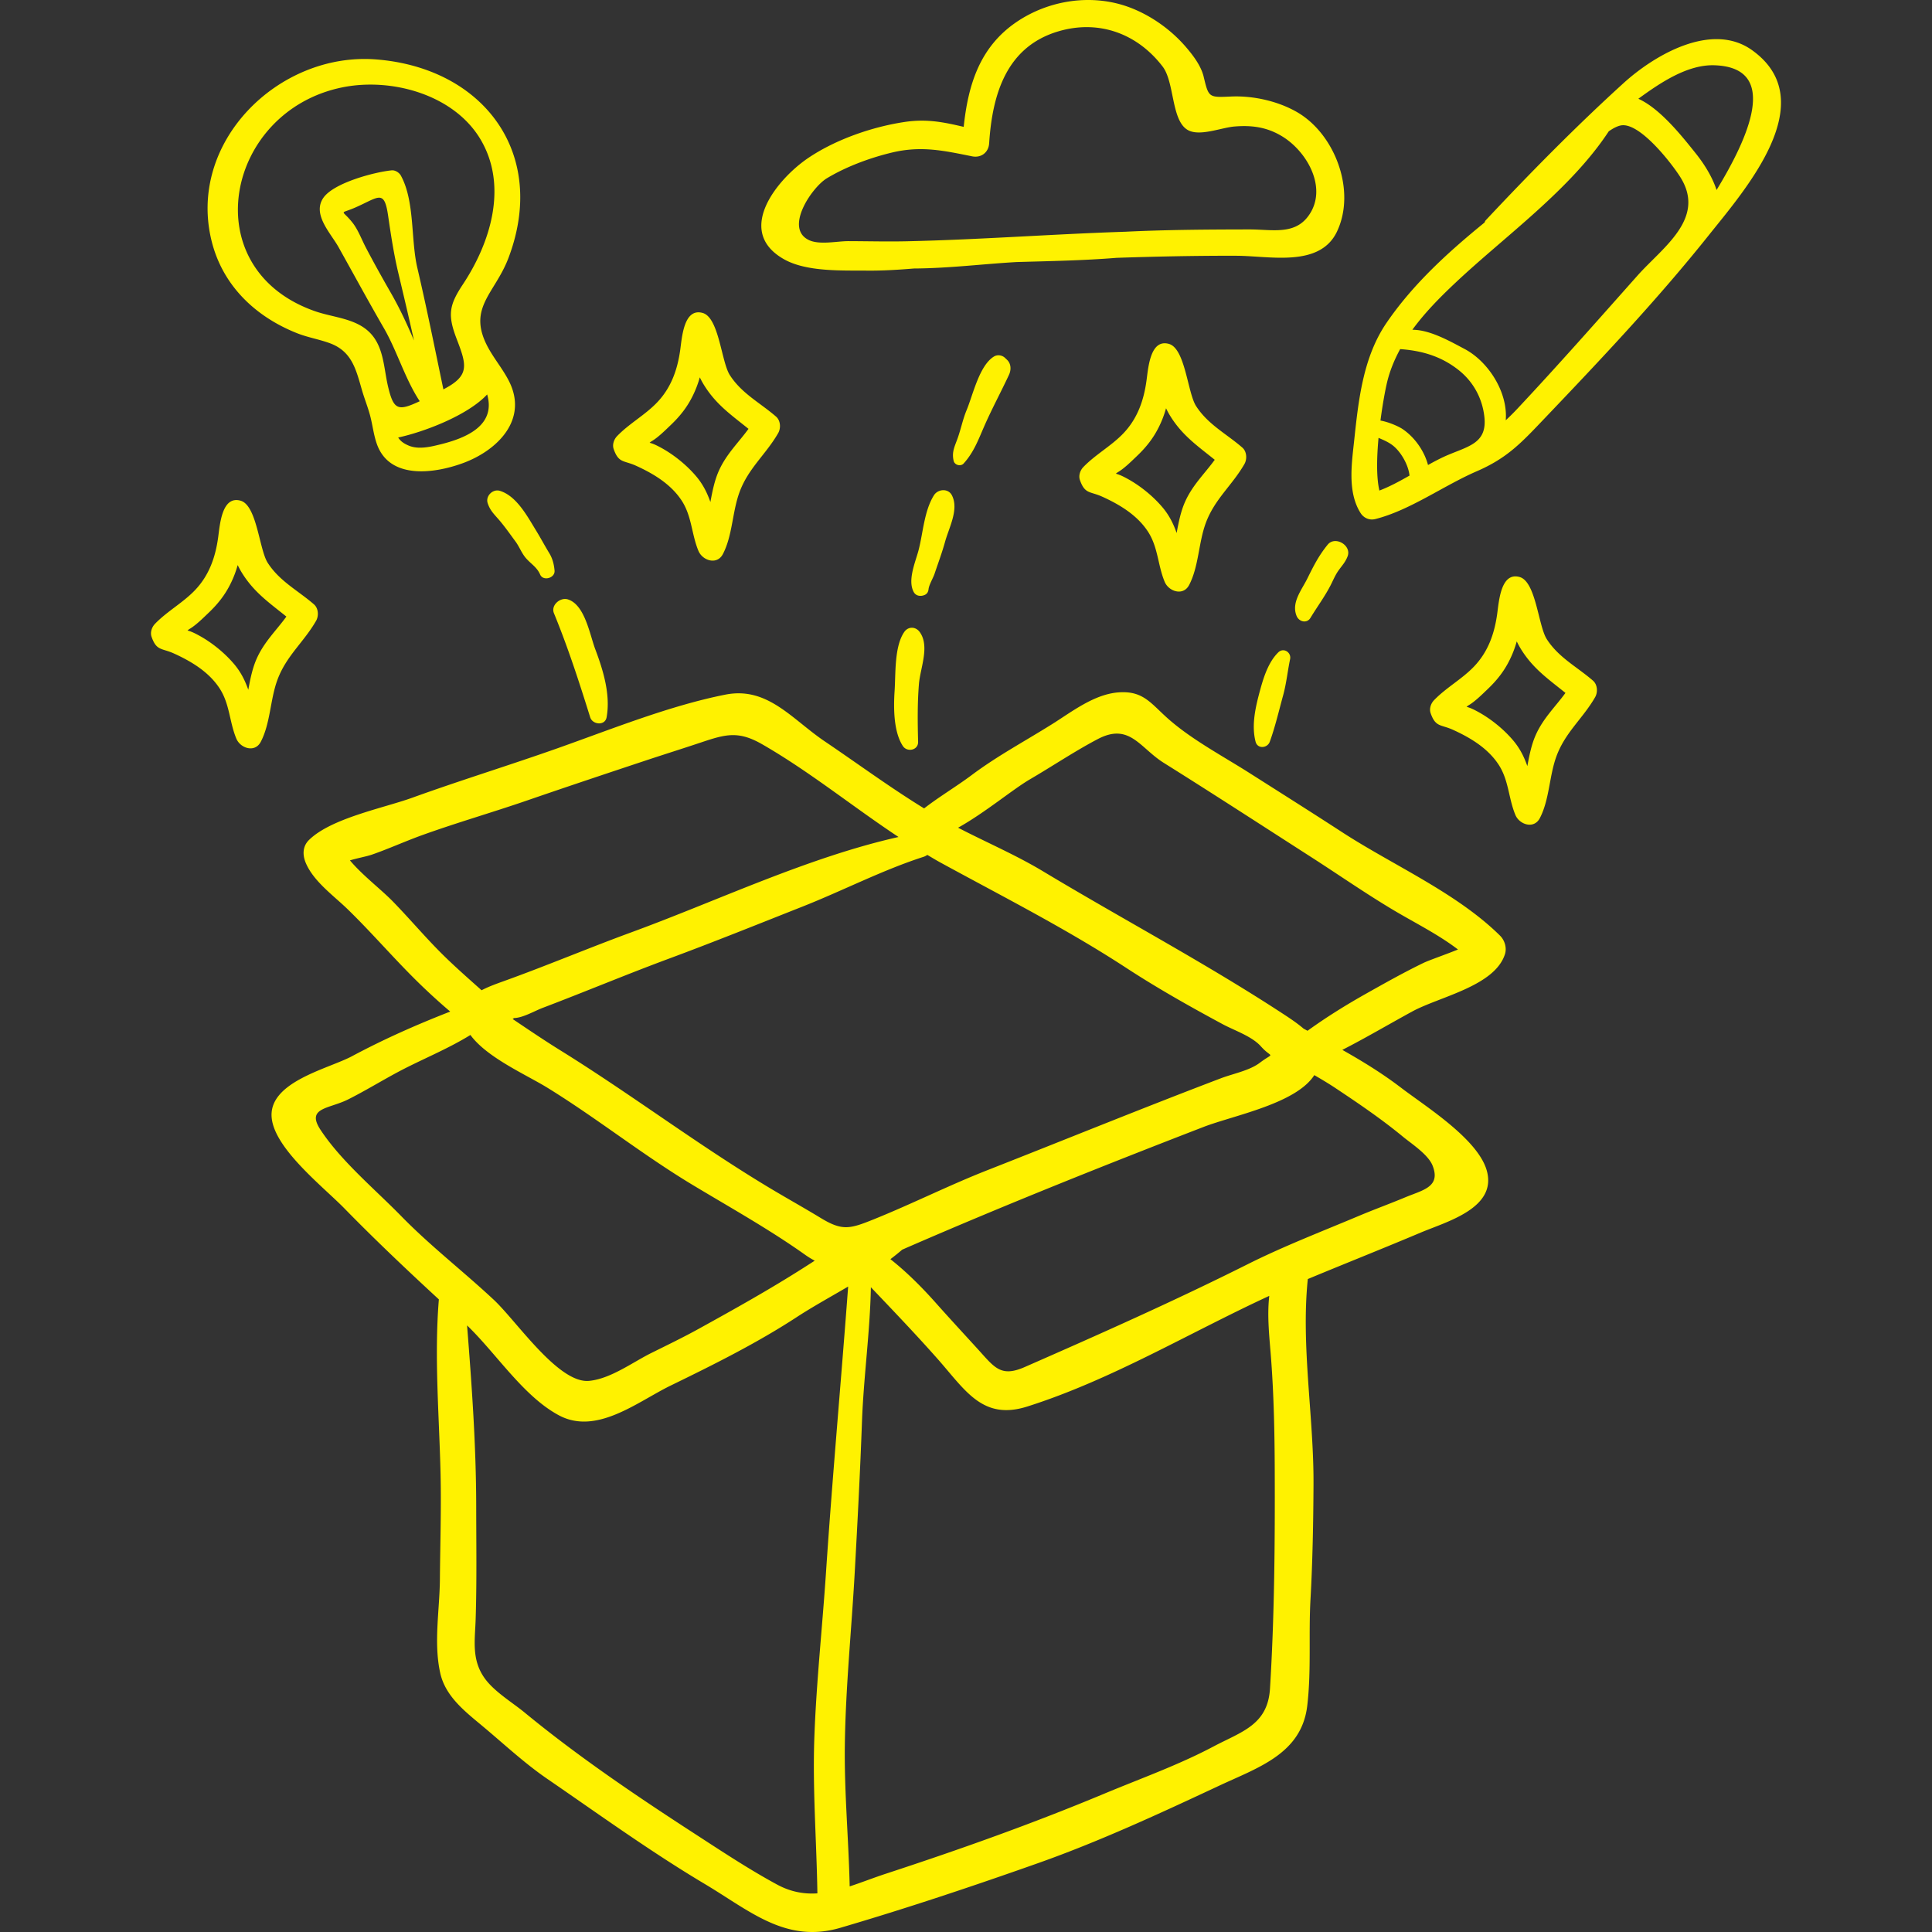 <svg xmlns="http://www.w3.org/2000/svg" xmlns:xlink="http://www.w3.org/1999/xlink" width="512" height="512" x="0" y="0" viewBox="0 0 512.001 512.001" style="enable-background:new 0 0 512 512" xml:space="preserve" class=""><rect x="0" y="0" width="512.001" height="512.001" fill="#333333" stroke="none"/>  <g>    <path d="M397.534 247.967c-11.52-11.38-28.301-18.619-41.845-27.42-8.139-5.289-16.351-10.468-24.539-15.675-7.182-4.568-15.581-8.993-21.872-14.655-4.388-3.949-6.409-7.161-12.738-6.737-6.477.434-12.383 5.069-17.631 8.367-7.156 4.498-14.585 8.455-21.368 13.533-4.069 3.046-8.585 5.71-12.641 8.856-8.965-5.5-17.632-11.889-26.296-17.739-8.783-5.929-15.197-14.628-26.395-12.408-14.634 2.901-29.899 9.044-43.971 14.037-12.954 4.596-26.057 8.611-38.984 13.282-7.567 2.734-21.513 5.42-27.376 11.206-1.767 1.745-1.711 4.078-.798 6.182 2.115 4.871 7.365 8.577 11.092 12.201 6.083 5.916 11.607 12.332 17.61 18.31a165.51 165.51 0 0 0 9.528 8.77c-8.868 3.463-17.411 7.226-26.034 11.835-6.312 3.373-22.469 6.839-21.249 16.571 1.03 8.223 13.737 18.125 19.249 23.764 8.169 8.358 16.502 16.246 25.026 24.105-1.255 15.435.108 30.939.454 46.403.206 9.249-.104 18.533-.178 27.784-.067 8.113-1.701 16.873.099 24.875 1.394 6.19 6.563 10.148 11.243 14.057 5.615 4.689 11.068 9.799 17.096 13.934 13.73 9.42 27.414 19.324 41.734 27.855 12.02 7.161 21.532 15.86 35.945 11.628 17.596-5.167 35.16-11.034 52.45-17.152 16.312-5.772 32.295-13.182 47.965-20.514 10.341-4.838 21.808-8.452 23.323-21.162 1.106-9.274.336-18.872.861-28.205.566-10.074.748-20.342.802-30.432.096-17.973-3.345-36.598-1.512-54.464 9.971-4.149 20.019-8.131 29.96-12.327 6.853-2.892 20.403-6.502 17.425-16.565-2.461-8.313-16.175-16.849-22.65-21.791-5.05-3.855-10.272-7.048-15.587-10.047 6.242-3.192 12.297-6.777 18.516-10.167 7.236-3.943 21.856-6.705 24.581-15.196.539-1.683-.061-3.68-1.295-4.899zM245.752 226.56c1.144.671 2.274 1.365 3.438 2.001 16.61 9.074 33.409 17.577 49.314 27.963 8.232 5.375 16.844 10.222 25.495 14.886 3.106 1.675 7.761 3.198 10.16 5.894 3.018 3.389 3.706 1.332-.297 4.35-2.758 2.08-7.052 2.867-10.298 4.1-20.727 7.877-41.28 16.267-61.904 24.364-10.162 3.99-19.923 8.914-30.043 12.991-6.37 2.567-8.358 3.172-14.12-.331-4.218-2.565-8.518-4.967-12.759-7.492-19.274-11.479-37.105-25.054-56.15-36.875-4.331-2.688-8.519-5.521-12.728-8.36.124-.089.232-.153.363-.254 2.342-.048 5.437-1.882 7.578-2.694 11.225-4.26 22.282-8.9 33.537-13.073 11.862-4.398 23.627-9.144 35.395-13.796 10.609-4.194 21.185-9.678 32.002-13.159.399-.128.726-.31 1.017-.515zm-128.161 26.684c-4.686-4.599-8.901-9.648-13.483-14.348-3.135-3.216-8.028-6.909-11.369-10.884 2.087-.634 4.42-1.034 5.874-1.543 4.507-1.577 8.866-3.566 13.366-5.184 9.165-3.297 18.501-5.977 27.69-9.145 10.469-3.61 20.946-7.104 31.451-10.596 4.872-1.62 9.771-3.149 14.64-4.78 6.561-2.198 9.931-3.144 16.241.485 12.575 7.231 23.97 16.529 36.12 24.564-24.093 5.421-47.782 16.824-70.766 25.247-11.338 4.156-22.459 8.856-33.83 12.947-1.875.674-4.012 1.434-5.9 2.424-3.457-3.084-6.912-6.121-10.034-9.187zm-11.241 69.063c-6.948-7.113-15.893-14.533-21.387-22.857-3.943-5.976 2.205-5.534 7.31-8.099 4.506-2.266 8.821-4.921 13.271-7.296 6.081-3.245 13.059-6.018 19.122-9.775 4.375 6.009 14.851 10.555 20.421 13.991 13.163 8.121 25.229 17.778 38.466 25.744 9.999 6.018 20.391 11.812 29.893 18.57.84.598 1.659 1.08 2.469 1.511-.963.617-1.922 1.232-2.861 1.83-9.148 5.826-18.362 10.97-27.838 16.202-4.106 2.267-8.331 4.313-12.533 6.392-5.019 2.484-10.851 6.885-16.56 7.426-8.13.769-19.177-15.797-25.263-21.485-8.06-7.535-16.777-14.236-24.51-22.154zm112.547 94.446c-.974 14.56-2.571 29.204-3.088 43.779-.489 13.807.603 27.501.81 41.228-3.481.227-6.998-.344-10.672-2.328-7.547-4.078-15.053-9.069-22.261-13.744-15.269-9.905-30.619-20.297-44.646-31.84-3.403-2.8-8.206-5.617-10.738-9.29-3.374-4.897-2.422-9.978-2.247-15.479.318-9.957.157-19.933.146-29.896-.017-16.003-1.164-31.987-2.42-47.935 7.789 7.495 14.906 18.772 24.324 23.82 10.01 5.366 20.846-3.599 29.641-7.883 11.356-5.531 22.826-11.234 33.403-18.137 4.144-2.705 8.892-5.321 13.622-8.096-1.883 25.27-4.18 50.497-5.874 75.801zm117.662 30.775c-.599 9.64-7.568 11.385-15.006 15.327-9.256 4.905-19.24 8.451-28.879 12.477-19.079 7.967-38.193 14.763-57.869 21.211-3.315 1.087-6.497 2.35-9.63 3.371-.273-12.417-1.44-24.832-1.285-37.319.191-15.249 1.77-30.607 2.62-45.842.745-13.376 1.437-26.678 1.927-40.072.434-11.824 2.133-23.706 2.355-35.55 5.946 6.237 11.887 12.448 17.625 18.929 7.423 8.384 11.964 16.443 23.835 12.679 22.253-7.056 42.858-19.498 64.12-29.321-.642 5.584.082 11.265.506 17.024.71 9.652.904 19.233.941 28.913.075 19.232-.069 38.983-1.26 58.173zm35.174-146.34c2.351 1.936 6.785 4.783 7.937 7.757.128.331.233.645.314.944 1.306 4.78-3.171 5.58-7.605 7.427-4.097 1.708-8.266 3.226-12.362 4.951-9.841 4.143-19.863 8.002-29.409 12.785-19.384 9.712-39.192 18.527-59.025 27.221-6.406 2.808-8.026.121-12.546-4.843-3.663-4.022-7.361-8.007-10.972-12.075-3.463-3.9-7.613-8.128-12.096-11.662a59.186 59.186 0 0 0 3.117-2.509c.489-.217.978-.434 1.48-.652 25.839-11.232 52.069-21.713 78.364-31.871 7.921-3.06 24.521-6.142 29.375-13.741 1.882 1.093 3.763 2.208 5.6 3.43 6.092 4.051 12.175 8.185 17.828 12.838zm5.58-46.04c-5.112 2.47-10.036 5.235-14.983 8.015-5.595 3.144-10.807 6.386-15.822 10.004l-1.049-.569c-1.879-1.615-4.078-3.035-6.032-4.309-20.325-13.257-42.181-24.849-62.999-37.376-7.211-4.339-15.04-7.677-22.524-11.561 7.222-4.035 14.442-10.139 19.103-12.861 5.951-3.475 11.815-7.422 17.901-10.619 8.448-4.439 11.152 2.316 17.511 6.297 13.085 8.193 26.057 16.62 39.071 24.977 7.286 4.679 14.374 9.62 21.816 14.054 5.678 3.382 11.796 6.395 17.073 10.427-3.046 1.254-7.716 2.869-9.066 3.521zM129.654 92.648c-6.25-10.902 1.421-14.578 5.1-24.297 10.539-27.837-6.774-50.412-35.123-52.605-25.838-1.998-50.245 22.038-43.476 48.422 2.994 11.66 11.643 19.818 22.628 24.157 2.826 1.116 5.783 1.585 8.607 2.622 5.872 2.157 6.943 6.927 8.53 12.426.679 2.351 1.618 4.624 2.225 6.995.63 2.459.9 5.015 1.766 7.402 3.433 9.467 15.413 7.693 22.88 4.924 9.091-3.371 17.26-11.535 12.081-21.723-1.484-2.92-3.588-5.48-5.218-8.323zm-26.824 9.764c-1.127-4.78-1.085-10.36-4.691-14.131-3.753-3.925-9.75-4.103-14.598-5.788-32.242-11.213-23.856-53.04 7.183-59.341 13.078-2.655 29.639 1.938 36.664 13.862 7.289 12.371 2.562 27.375-4.734 38.371-3.695 5.568-4.044 8.158-1.611 14.493 2.673 6.956 3.47 9.699-3.541 13.305-2.249-10.76-4.404-21.5-6.911-32.224-1.754-7.509-.634-17.59-4.345-24.404-.439-.807-1.514-1.51-2.462-1.412-4.67.479-15.329 3.331-18.075 7.264-3.05 4.37 1.918 9.356 3.988 13.055 4.014 7.173 7.92 14.385 12.045 21.513 3.476 6.008 5.597 13.454 9.488 19.352-5.734 2.69-6.915 2.383-8.4-3.915zm6.88-12.186c-1.787-4.206-3.706-8.385-6.085-12.535-2.312-4.031-4.559-8.054-6.708-12.164-1.045-1.998-2.028-4.628-3.414-6.41-2.964-3.814-3.715-2.211.656-4.125 6.224-2.726 7.662-4.938 8.698 2.19.739 5.074 1.513 10.177 2.702 15.164 1.421 5.968 2.824 11.903 4.151 17.88zm7.064 27.524c-2.603.645-5.804 1.444-8.433.351-1.559-.648-2.315-1.352-2.816-2.158 6.778-1.452 18.4-5.84 23.577-11.413 2.375 8.213-5.538 11.537-12.328 13.22zM343.684 29.684c-5.065-2.907-11.617-4.363-17.446-4.104-5.938.264-5.919.304-7.26-5.276-.689-2.871-2.814-5.652-4.695-7.843-3.936-4.585-9.268-8.382-14.934-10.506-9.901-3.712-21.371-1.993-30.042 3.933-9.786 6.688-12.767 16.808-13.918 27.731-5.166-1.207-9.685-2.184-15.626-1.3-8.628 1.284-18.394 4.669-25.654 9.603-8.181 5.564-19.52 19.419-6.272 26.819 5.996 3.349 15.401 2.908 21.951 2.975 4.122.042 8.267-.219 12.411-.562 9.173-.045 18.572-1.223 27.245-1.711 8.815-.254 17.663-.402 26.442-1.115 10.605-.355 21.213-.582 31.842-.547 8.753.029 22.073 3.197 26.614-6.471 5.107-10.872-.612-25.862-10.658-31.626zm2.95 27.681c-3.731 4.948-9.6 3.427-15.577 3.438-10.965.019-21.875.074-32.818.608-19.37.632-38.711 2.111-58.076 2.533-5.105.111-10.201-.024-15.305-.039-2.985-.008-7.61 1.042-10.415-.25-6.738-3.101.728-14.013 4.651-16.388 5.096-3.084 11.431-5.434 17.246-6.83 7.812-1.875 13.792-.511 21.289.993 2.366.475 4.349-1.015 4.506-3.433.842-12.978 4.549-25.614 18.363-29.694 10.706-3.162 20.91.588 27.608 9.328 3.203 4.18 2.246 14.311 6.681 16.828 3.137 1.779 8.885-.652 12.389-.937 4.666-.38 8.719.183 12.771 2.711 6.698 4.18 12.059 14.008 6.687 21.132zM464.302 13.286c-10.689-7.633-25.868 1.322-34.018 8.72-12.589 11.428-24.896 23.944-36.534 36.354a1.287 1.287 0 0 0-.305.591c-9.644 7.855-18.945 16.298-25.979 26.577-6.274 9.169-7.453 20.56-8.606 31.311-.656 6.122-1.789 13.63 1.722 19.141.837 1.314 2.358 1.962 3.88 1.579 9.163-2.302 18.124-8.871 26.877-12.661 8.259-3.575 11.982-7.716 18.143-14.177 14.779-15.497 29.886-31.484 43.378-48.404 9.567-11.998 30.356-35.524 11.442-49.031zm-98.744 116.716c-.825-3.464-.709-8.762-.231-13.964 1.476.637 2.976 1.256 4.222 2.382 1.943 1.757 3.66 4.863 3.971 7.464.005.051.022.094.031.143-2.644 1.51-5.309 2.957-7.993 3.975zm18.229-9.453c-1.769.743-3.553 1.682-5.346 2.684-1.011-3.822-3.627-7.452-6.804-9.566-.926-.616-3.507-1.816-5.799-2.217.548-4.201 1.234-7.928 1.722-10.003.753-3.201 1.986-6.145 3.499-8.93 5.628.403 10.751 1.815 15.458 5.526 3.929 3.098 6.342 7.533 6.867 12.499.717 6.789-3.998 7.654-9.597 10.007zm50.19-47.54c-10.518 11.832-20.989 23.715-31.822 35.271a64.086 64.086 0 0 1-3.117 3.1c.608-7.476-4.659-15.598-10.903-18.896-3.649-1.927-9.2-5.131-13.85-5.087 3.271-4.498 7.266-8.551 11.374-12.418C398.924 62.492 416.15 50.3 426.332 34.81c1.079-.762 2.127-1.328 3.111-1.548 4.955-1.11 13.582 10.045 15.886 13.72 6.87 10.96-4.76 18.611-11.352 26.027zm20.933-22.658c-1.165-3.57-3.341-6.972-5.471-9.642-3.671-4.599-9.459-11.924-15.261-14.537 5.82-4.247 13.033-9.113 20.174-8.875 17.655.589 8.762 19.592.558 33.054z" fill="#fff200" opacity="1" data-original="#000000" class=""></path>    <path d="M243.748 167.511c-1.077-1.5-3.065-1.565-4.13 0-2.626 3.855-2.236 10.952-2.537 15.537-.29 4.448-.322 10.803 2.182 14.648 1.127 1.729 4.099 1.154 4.044-1.095-.128-5.141-.196-10.242.225-15.365.346-4.185 2.918-9.963.216-13.725zM252.258 131.248c-.982-1.907-3.706-1.662-4.75 0-2.588 4.124-2.867 9.865-4.066 14.513-.807 3.13-3.012 7.985-1.289 11.141.593 1.086 1.879 1.215 2.903.761.657-.292.943-.833 1.018-1.519.128-1.179 1.207-2.934 1.593-4.088.946-2.822 1.987-5.596 2.779-8.467 1.051-3.812 3.74-8.604 1.812-12.341zM266.864 95.339l-.516-.49c-.768-.731-1.988-.936-2.919-.377-3.895 2.34-5.592 10.201-7.257 14.197-.997 2.393-1.483 4.873-2.33 7.309-.8 2.3-1.675 3.716-1.117 6.145.262 1.138 1.868 1.573 2.656.701 2.69-2.971 3.866-6.238 5.448-9.852 2.02-4.617 4.424-9.055 6.553-13.618.617-1.322.612-2.94-.518-4.015zM157.763 172.087c-1.481-3.925-2.751-11.842-7.29-13.245-1.999-.617-4.549 1.535-3.672 3.672 3.736 9.107 6.682 18.204 9.607 27.579.614 1.97 3.928 2.317 4.348 0 1.083-5.961-.904-12.475-2.993-18.006zM145.576 146.612c-1.215-1.993-2.311-4.063-3.532-6.05-2.311-3.758-5.118-9.094-9.548-10.48-1.88-.589-3.875 1.36-3.257 3.258.637 1.957 1.695 2.907 3.008 4.434 1.539 1.79 2.97 3.837 4.374 5.741 1.039 1.408 1.612 3.091 2.773 4.419 1.347 1.539 2.896 2.361 3.749 4.326.806 1.856 3.983.926 3.821-1.035-.135-1.624-.527-3.202-1.388-4.613zM338.776 172.869c-2.556 2.478-3.85 6.426-4.768 9.785-1.208 4.418-2.441 9.399-1.261 13.919.516 1.974 3.132 1.721 3.757 0 1.432-3.947 2.413-8.2 3.53-12.257.887-3.228 1.184-6.417 1.855-9.634.371-1.785-1.726-3.158-3.113-1.813zM351.853 144.339c-2.39 2.932-3.736 5.636-5.407 9.009-1.502 3.033-4.289 6.346-2.83 9.893.634 1.543 2.715 2.089 3.684.482 1.712-2.838 3.74-5.566 5.264-8.505.696-1.341 1.259-2.764 2.136-4.002.957-1.352 1.832-2.209 2.437-3.802 1.094-2.892-3.319-5.487-5.284-3.075zM329.226 118.611c-4.251-3.691-9.122-6.122-12.257-11.01-2.264-3.531-2.853-15.252-7.201-16.467-4.945-1.382-5.467 6.328-5.933 9.725-.723 5.271-2.395 10.065-6.131 13.986-3.191 3.348-7.396 5.595-10.607 8.93-.833.865-1.32 2.251-.908 3.436 1.318 3.784 2.68 2.947 5.908 4.411 4.596 2.085 9.231 4.856 12.098 9.22 2.725 4.148 2.611 8.926 4.462 13.355 1.07 2.557 4.911 3.833 6.471.846 2.544-4.868 2.48-11.066 4.362-16.28 2.331-6.462 7.041-10.103 10.299-15.79.747-1.305.636-3.32-.563-4.362zm-15.167 14.364c-1.142 2.558-1.711 5.413-2.236 8.273-.831-2.353-1.917-4.645-3.803-6.863-2.51-2.95-5.905-5.702-9.327-7.56-.826-.448-1.84-.973-2.759-1.224l-.215-.086c.293-.207.44-.326.302-.25 1.821-1.004 3.771-2.977 5.279-4.412 2.461-2.344 4.367-4.743 5.862-7.794a27.842 27.842 0 0 0 1.851-4.858c.255.504.503 1.009.798 1.51 3.262 5.555 7.506 8.415 12.11 12.14-2.661 3.666-5.872 6.672-7.862 11.124zM205.668 110.41c-4.252-3.691-9.123-6.122-12.258-11.01-2.264-3.531-2.853-15.252-7.201-16.467-4.945-1.382-5.467 6.328-5.933 9.725-.723 5.271-2.395 10.065-6.131 13.986-3.191 3.348-7.396 5.595-10.607 8.93-.833.865-1.32 2.251-.908 3.436 1.319 3.783 2.681 2.946 5.909 4.411 4.596 2.085 9.231 4.856 12.098 9.22 2.725 4.149 2.611 8.926 4.462 13.355 1.07 2.558 4.911 3.833 6.471.846 2.544-4.868 2.48-11.066 4.362-16.28 2.331-6.461 7.041-10.103 10.299-15.79.747-1.305.636-3.32-.563-4.362zM190.5 124.775c-1.142 2.558-1.711 5.413-2.236 8.273-.831-2.353-1.917-4.645-3.803-6.864-2.51-2.95-5.905-5.702-9.327-7.56-.826-.448-1.84-.973-2.759-1.223l-.215-.086c.293-.208.44-.327.302-.251 1.821-1.004 3.771-2.977 5.279-4.412 2.461-2.344 4.367-4.743 5.862-7.794a27.755 27.755 0 0 0 1.85-4.858c.255.504.503 1.009.798 1.51 3.262 5.555 7.506 8.415 12.11 12.14-2.661 3.667-5.872 6.674-7.861 11.125zM83.204 160.161c-4.252-3.691-9.123-6.122-12.258-11.01-2.264-3.531-2.853-15.252-7.201-16.467-4.945-1.382-5.467 6.328-5.933 9.725-.723 5.271-2.395 10.065-6.131 13.986-3.191 3.348-7.396 5.595-10.607 8.93-.833.865-1.32 2.251-.908 3.436 1.318 3.784 2.68 2.947 5.908 4.411 4.596 2.085 9.231 4.856 12.098 9.22 2.725 4.148 2.611 8.926 4.462 13.355 1.07 2.558 4.911 3.833 6.471.846 2.544-4.868 2.481-11.066 4.362-16.28 2.332-6.462 7.042-10.103 10.3-15.79.747-1.305.636-3.32-.563-4.362zm-15.168 14.365c-1.142 2.558-1.711 5.413-2.236 8.273-.831-2.353-1.917-4.645-3.803-6.863-2.51-2.95-5.905-5.702-9.327-7.56-.825-.448-1.84-.973-2.759-1.224l-.215-.086c.293-.207.44-.326.302-.25 1.821-1.004 3.771-2.977 5.279-4.412 2.461-2.344 4.367-4.743 5.862-7.794a27.755 27.755 0 0 0 1.85-4.858c.255.504.503 1.009.798 1.51 3.262 5.555 7.506 8.415 12.11 12.14-2.661 3.666-5.872 6.672-7.861 11.124zM422.168 180.39c-4.25-3.691-9.122-6.122-12.257-11.01-2.264-3.531-2.853-15.252-7.201-16.467-4.945-1.382-5.467 6.328-5.933 9.725-.723 5.271-2.395 10.065-6.131 13.986-3.191 3.348-7.396 5.595-10.607 8.93-.833.865-1.32 2.251-.908 3.436 1.318 3.784 2.68 2.947 5.908 4.411 4.596 2.085 9.231 4.856 12.098 9.22 2.725 4.148 2.611 8.926 4.462 13.355 1.07 2.558 4.911 3.833 6.471.846 2.543-4.868 2.48-11.066 4.362-16.28 2.331-6.462 7.041-10.103 10.299-15.79.747-1.305.636-3.32-.563-4.362zm-15.167 14.364c-1.143 2.558-1.711 5.413-2.236 8.273-.831-2.353-1.917-4.645-3.804-6.863-2.51-2.95-5.905-5.702-9.327-7.56-.825-.448-1.84-.973-2.759-1.224l-.215-.086c.293-.207.44-.326.302-.25 1.821-1.004 3.771-2.977 5.279-4.412 2.461-2.344 4.367-4.743 5.862-7.794a27.842 27.842 0 0 0 1.851-4.858c.255.504.503 1.009.798 1.51 3.262 5.555 7.506 8.415 12.11 12.14-2.66 3.666-5.871 6.673-7.861 11.124z" fill="#fff200" opacity="1" data-original="#000000" class=""></path>  </g></svg>